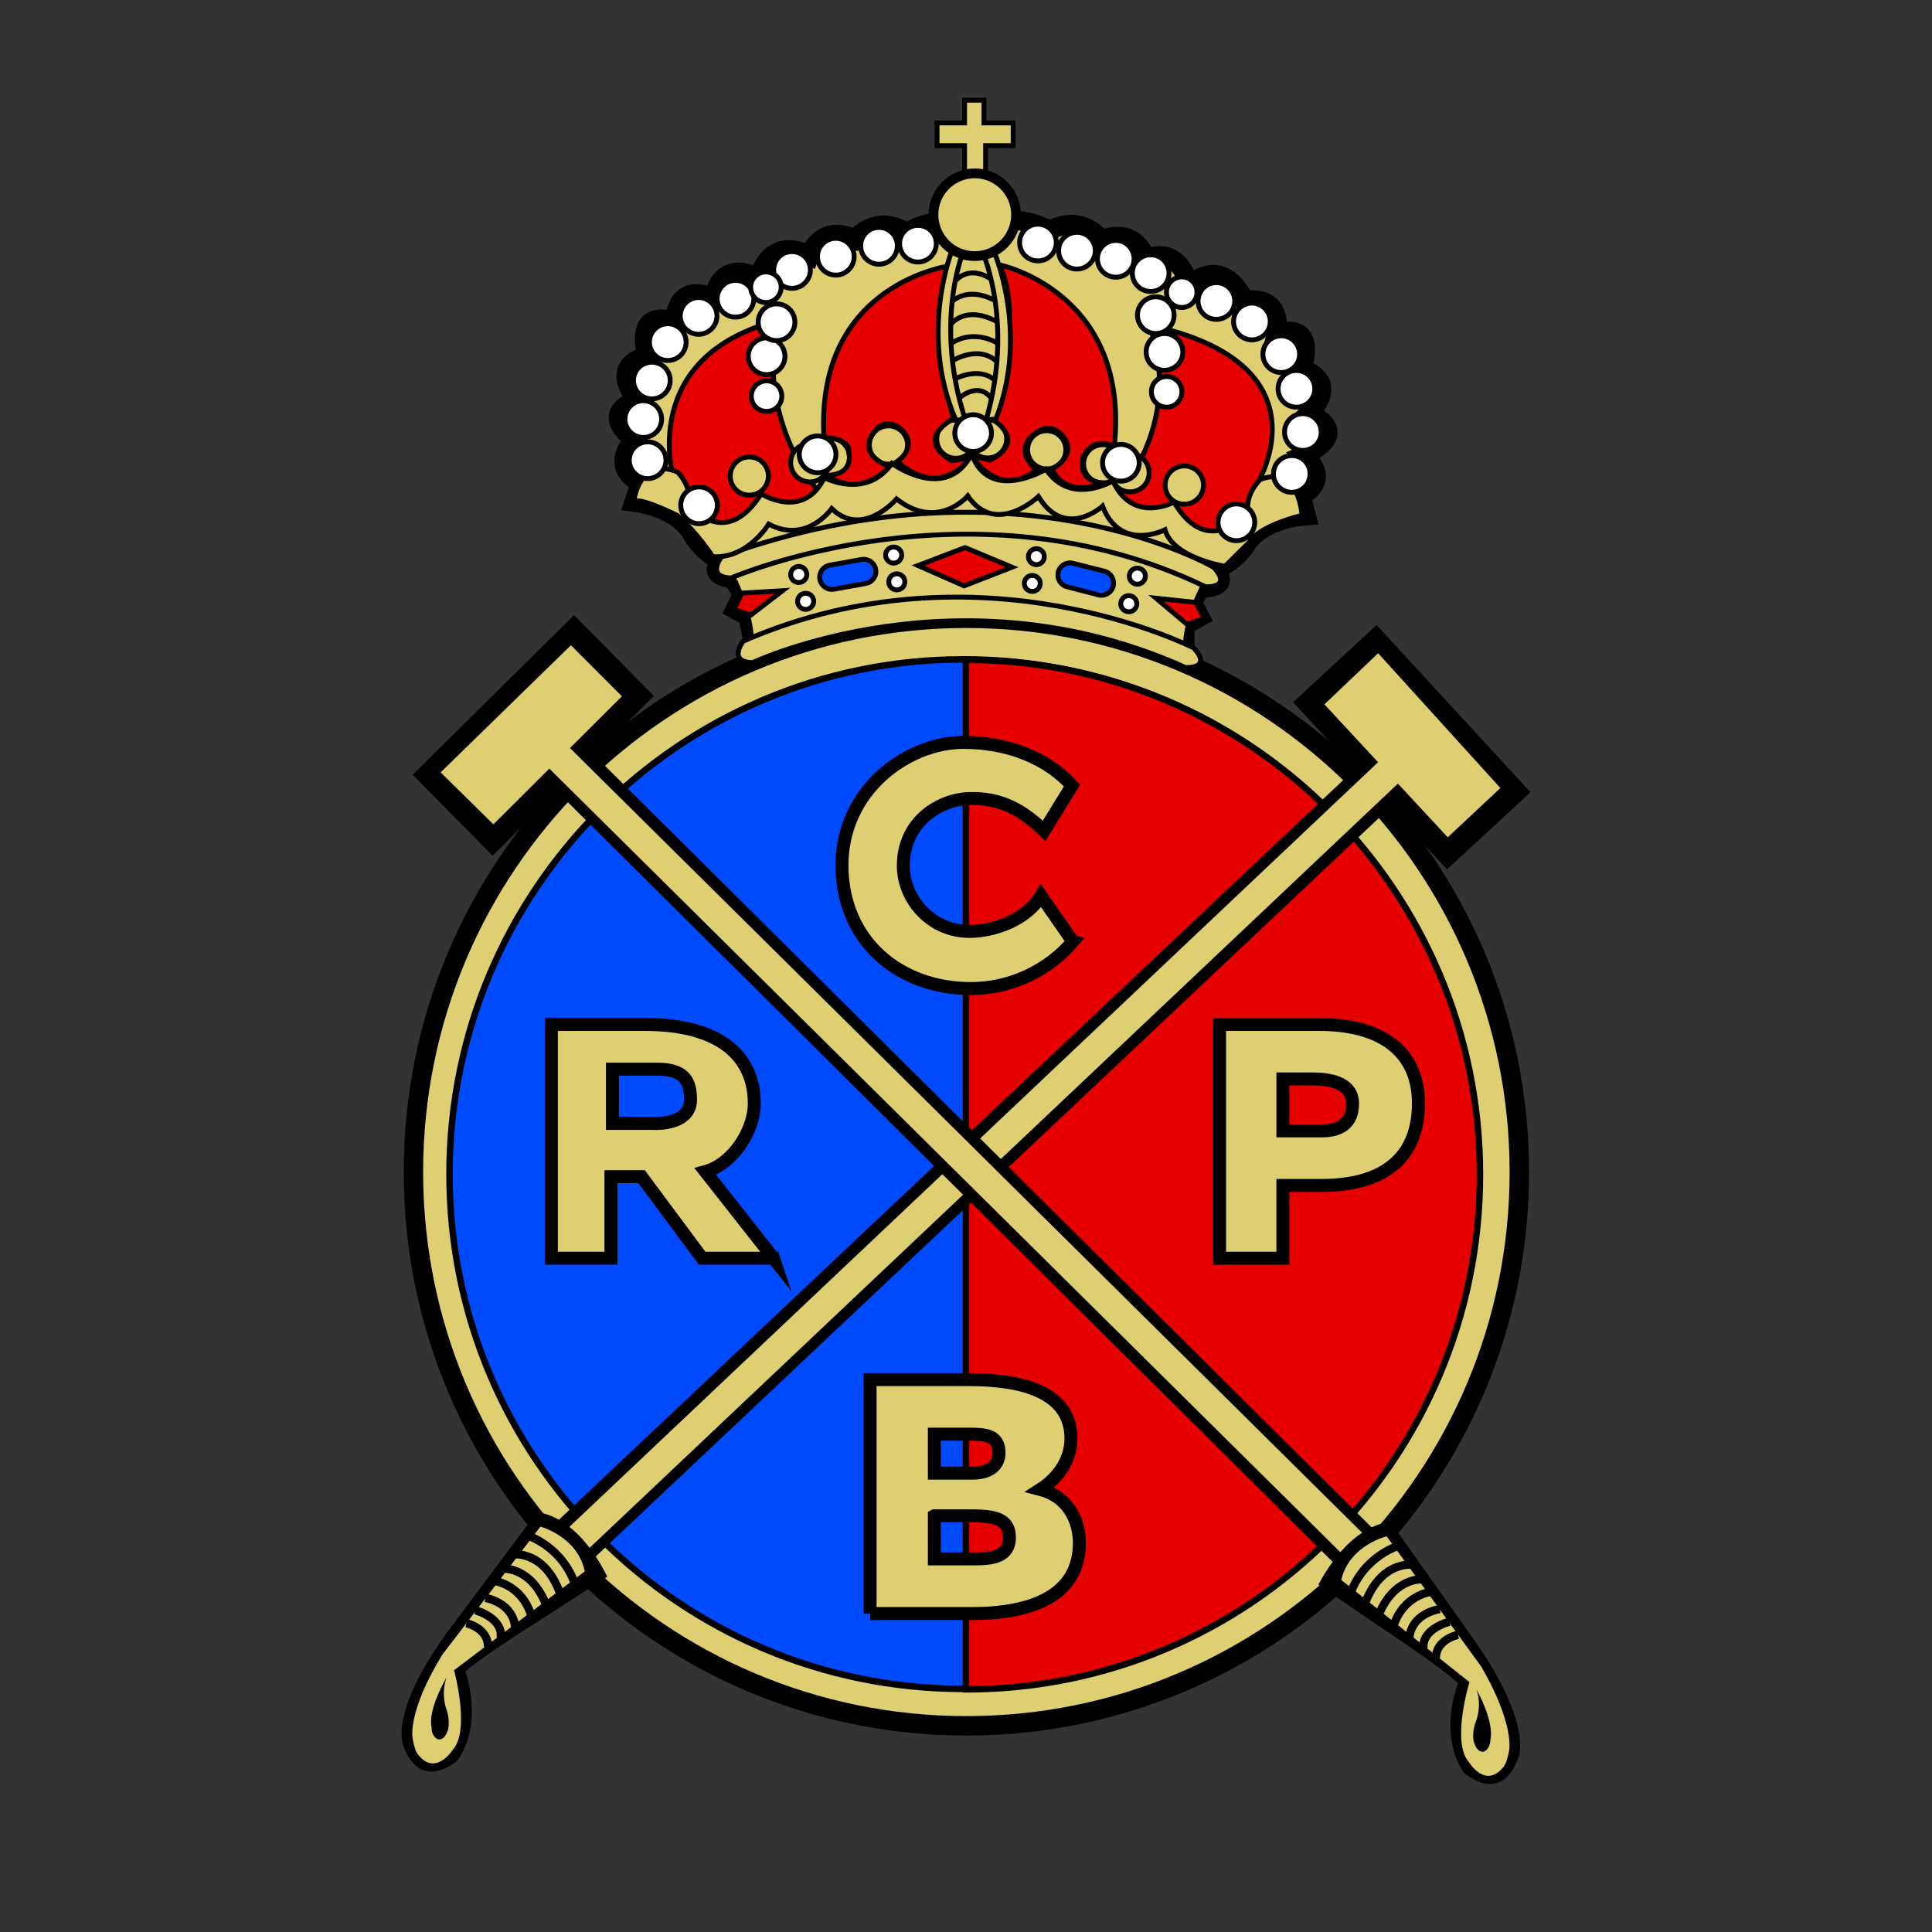 <?xml version="1.0" encoding="UTF-8" standalone="no"?>
<!-- Created with Inkscape (http://www.inkscape.org/) -->

<svg
   xmlns:dc="http://purl.org/dc/elements/1.1/"
   xmlns:cc="http://creativecommons.org/ns#"
   xmlns:rdf="http://www.w3.org/1999/02/22-rdf-syntax-ns#"
   xmlns:svg="http://www.w3.org/2000/svg"
   xmlns="http://www.w3.org/2000/svg"
   version="1.1"
   width="305"
   height="305"
   viewBox="0 0 244 244"
   id="svg2">
  <rect x="0" y="0" width="244" height="244" fill="#333333" stroke="none"/>
  <defs
     id="defs271" />
  <path
     d="m 90.434,70.871 c 0,0 -1.648,2.055 1.898,2.609 l 0.992,1.594 -1.008,2.055 1.805,0.988 0.684,3.426"
     id="path7"
     style="fill:none;stroke:#000000;stroke-width:1.638;stroke-linecap:butt;stroke-linejoin:miter;stroke-miterlimit:10;stroke-opacity:1" />
  <path
     d="m 154.023,71.934 c 0,0 2.051,2.59 -2.184,2.742 l -0.82,1.41 1.062,1.996 -2.008,1.105 c 0,0 -0.141,2.738 0.129,3.402"
     id="path9"
     style="fill:none;stroke:#000000;stroke-width:1.638;stroke-linecap:butt;stroke-linejoin:miter;stroke-miterlimit:10;stroke-opacity:1" />
  <path
     d="m 121.82,21.672 0,-3.277 -3.477,0 0,-2.871 3.477,0 0,-2.871 2.449,0 0,2.871 3.688,0 0,2.871 -3.477,0 0,3.277 -2.66,0 z m 0,0"
     id="path11"
     style="fill:#decf73;fill-opacity:1;fill-rule:evenodd;stroke:#000000;stroke-width:0.616;stroke-linecap:butt;stroke-linejoin:miter;stroke-miterlimit:10;stroke-opacity:1" />
  <path
     d="m 122.484,66.137 c -10.844,-1.637 -29.293,5.496 -29.293,5.496 0,0 -3.688,-0.629 -5.742,-4.113 0,0 -1.422,-3.289 -7.367,-4.105 l 0.816,-2.457 c 0,0 -4.082,-1.594 -0.816,-5.477 0,0 -4.711,-3.086 0.414,-4.984 0,0 -3.891,-4.113 1.219,-5.539 0,0 -1.844,-6.148 3.492,-4.301 0,0 0,-5.23 4.922,-2.984 0,0 0.613,-5.121 5.719,-2.566 0,0 1.145,-5.426 6.367,-2.859 0,0 1.422,-4.109 5.738,-2.055 0,0 2.656,-3.289 6.551,-0.812 0,0 4.504,-2.879 7.566,-0.211 l 2.262,-0.211 c 3.285,-2.664 8.281,0.152 8.281,0.152 4.027,-2.227 6.496,1.199 6.496,1.199 4.426,-1.789 5.605,2.398 5.605,2.398 4.406,-1.812 5.43,3.324 5.43,3.324 4.711,-3.895 6.992,1.926 6.992,1.926 5.168,-0.723 4.07,4.145 4.07,4.145 5.414,-1.539 3.207,4.492 3.207,4.492 5.035,1.754 0.91,5.613 0.91,5.613 5.699,2.645 -0.641,5.309 -0.641,5.309 3.684,3.293 -0.383,5.098 -0.383,5.098 l 0.664,2.512 c -5.969,0.477 -7.598,3.672 -7.598,3.672 -2.242,3.348 -5.965,3.75 -5.965,3.75 0,0 -16.418,-6.812 -26.047,-6.41 l -2.871,0 z m 0,0"
     id="path13"
     style="fill:#decf73;fill-opacity:1;fill-rule:evenodd;stroke:#000000;stroke-width:2.457;stroke-linecap:butt;stroke-linejoin:miter;stroke-miterlimit:10;stroke-opacity:1" />
  <path
     d="m 91.766,71.309 c 0,0 3.688,6.375 3.059,10.676 0,0 26.844,-11.684 54.906,0.605 0,0 -0.609,-3.691 2.867,-9.836 0,0 -23.977,-13.547 -60.832,-1.445 z m 0,0"
     id="path15"
     style="fill:#decf73;fill-opacity:1;fill-rule:evenodd;stroke:#000000;stroke-width:0.616;stroke-linecap:butt;stroke-linejoin:miter;stroke-miterlimit:10;stroke-opacity:1" />
  <path
     d="m 52.211,148.02 c 0,-38.625 31.25,-69.937 69.84,-69.937 38.562,0 69.832,31.313 69.832,69.938 0,38.625 -31.27,69.941 -69.832,69.941 -38.59,0 -69.84,-31.316 -69.84,-69.941 z m 0,0"
     id="path17"
     style="fill:#decf73;fill-opacity:1;fill-rule:evenodd;stroke:#000000;stroke-width:2.457;stroke-linecap:butt;stroke-linejoin:miter;stroke-miterlimit:10;stroke-opacity:1" />
  <path
     d="m 56.77,148.289 c 0,-35.902 29.07,-65.016 64.918,-65.016 35.871,0 64.938,29.113 64.938,65.016 0,35.898 -29.066,65.008 -64.938,65.008 -35.848,0 -64.918,-29.109 -64.918,-65.008 z m 0,0"
     id="path19"
     style="fill:#004aff;fill-opacity:1;fill-rule:evenodd;stroke:#000000;stroke-width:0.818;stroke-linecap:butt;stroke-linejoin:miter;stroke-miterlimit:10;stroke-opacity:1" />
  <path
     d="m 121.992,213.355 c 35.848,0 64.918,-29.109 64.918,-65.016 0,-35.898 -29.07,-65.008 -64.918,-65.008 l 0,130.023 z m 0,0"
     id="path21"
     style="fill:#e60000;fill-opacity:1;fill-rule:evenodd;stroke:#000000;stroke-width:0.818;stroke-linecap:butt;stroke-linejoin:miter;stroke-miterlimit:10;stroke-opacity:1" />
  <path
     d="m 95.035,83.691 c 0,0 26.023,-12.309 54.695,0.613 0,0 3.496,0.207 1.023,-2.477 0,0 -27.109,-13.848 -56.879,-0.855 0,0 -2.055,2.609 1.16,2.719 z m 0,0"
     id="path23"
     style="fill:#decf73;fill-opacity:1;fill-rule:evenodd;stroke:#000000;stroke-width:0.616;stroke-linecap:butt;stroke-linejoin:miter;stroke-miterlimit:10;stroke-opacity:1" />
  <path
     d="m 92.316,73 c 0,0 30.379,-13.164 59.938,1.105 0,0 3.477,0.207 1.027,-2.453 0,0 -25.059,-14.707 -62.145,-1.352 0,0 -2.031,2.586 1.18,2.699 z m 0,0"
     id="path25"
     style="fill:#decf73;fill-opacity:1;fill-rule:evenodd;stroke:#000000;stroke-width:0.616;stroke-linecap:butt;stroke-linejoin:miter;stroke-miterlimit:10;stroke-opacity:1" />
  <path
     d="m 92.68,76.961 1.02,-2.059 5.133,-0.301 -4.008,3.082 -2.145,-0.723 z m 0,0"
     id="path27"
     style="fill:#e60000;fill-opacity:1;fill-rule:evenodd;stroke:#000000;stroke-width:0.616;stroke-linecap:butt;stroke-linejoin:miter;stroke-miterlimit:10;stroke-opacity:1" />
  <path
     d="m 152.082,78.082 -2.148,0.781 -3.93,-3.309 5.016,0.531 1.062,1.996 z m 0,0"
     id="path29"
     style="fill:#e60000;fill-opacity:1;fill-rule:evenodd;stroke:#000000;stroke-width:0.616;stroke-linecap:butt;stroke-linejoin:miter;stroke-miterlimit:10;stroke-opacity:1" />
  <path
     d="m 121.879,69.156 -5.945,2.266 5.828,2.57 6.047,-2.359 -5.93,-2.477 z m 0,0"
     id="path31"
     style="fill:#e60000;fill-opacity:1;fill-rule:evenodd;stroke:#000000;stroke-width:0.616;stroke-linecap:butt;stroke-linejoin:miter;stroke-miterlimit:10;stroke-opacity:1" />
  <path
     d="m 109.359,73.688 c 0.836,-0.156 1.387,-0.949 1.23,-1.793 l 0,0 C 110.438,71.062 109.645,70.512 108.809,70.66 l -4.031,0.723 c -0.832,0.152 -1.383,0.953 -1.234,1.773 l 0,0 c 0.152,0.836 0.953,1.406 1.789,1.254 l 4.027,-0.723 z m 0,0"
     id="path33"
     style="fill:#004aff;fill-opacity:1;fill-rule:evenodd;stroke:#000000;stroke-width:0.616;stroke-linecap:butt;stroke-linejoin:miter;stroke-miterlimit:10;stroke-opacity:1" />
  <path
     d="m 138.73,75.133 c 0.812,0.211 1.648,-0.285 1.859,-1.102 l 0,0 c 0.211,-0.82 -0.281,-1.676 -1.102,-1.887 l -3.973,-1.004 c -0.816,-0.211 -1.648,0.281 -1.859,1.102 l 0,0 c -0.211,0.816 0.285,1.652 1.105,1.863 l 3.969,1.027 z m 0,0"
     id="path35"
     style="fill:#004aff;fill-opacity:1;fill-rule:evenodd;stroke:#000000;stroke-width:0.616;stroke-linecap:butt;stroke-linejoin:miter;stroke-miterlimit:10;stroke-opacity:1" />
  <path
     d="m 99.855,72.566 c 0,-0.57 0.461,-1.031 1.027,-1.031 0.551,0 1.012,0.461 1.012,1.031 0,0.551 -0.461,1.004 -1.012,1.004 -0.566,0 -1.027,-0.453 -1.027,-1.004 z m 0,0"
     id="path37"
     style="fill:#ffffff;fill-opacity:1;fill-rule:evenodd;stroke:#000000;stroke-width:0.616;stroke-linecap:butt;stroke-linejoin:miter;stroke-miterlimit:10;stroke-opacity:1" />
  <path
     d="m 111.844,70.09 c 0,-0.551 0.461,-1.008 1.012,-1.008 0.566,0 1.023,0.457 1.023,1.008 0,0.57 -0.457,1.031 -1.023,1.031 -0.551,0 -1.012,-0.461 -1.012,-1.031 z m 0,0"
     id="path39"
     style="fill:#ffffff;fill-opacity:1;fill-rule:evenodd;stroke:#000000;stroke-width:0.616;stroke-linecap:butt;stroke-linejoin:miter;stroke-miterlimit:10;stroke-opacity:1" />
  <path
     d="m 112.246,73.48 c 0,-0.555 0.453,-1.012 1.023,-1.012 0.555,0 1.008,0.457 1.008,1.012 0,0.57 -0.453,1.023 -1.008,1.023 -0.57,0 -1.023,-0.453 -1.023,-1.023 z m 0,0"
     id="path41"
     style="fill:#ffffff;fill-opacity:1;fill-rule:evenodd;stroke:#000000;stroke-width:0.616;stroke-linecap:butt;stroke-linejoin:miter;stroke-miterlimit:10;stroke-opacity:1" />
  <path
     d="m 142.625,72.754 c 0,-0.551 0.457,-1.008 1.008,-1.008 0.566,0 1.023,0.457 1.023,1.008 0,0.574 -0.457,1.027 -1.023,1.027 -0.551,0 -1.008,-0.453 -1.008,-1.027 z m 0,0"
     id="path43"
     style="fill:#ffffff;fill-opacity:1;fill-rule:evenodd;stroke:#000000;stroke-width:0.616;stroke-linecap:butt;stroke-linejoin:miter;stroke-miterlimit:10;stroke-opacity:1" />
  <path
     d="m 129.363,73.688 c 0,-0.551 0.453,-1.012 1.008,-1.012 0.57,0 1.004,0.461 1.004,1.012 0,0.551 -0.434,1.008 -1.004,1.008 -0.555,0 -1.008,-0.457 -1.008,-1.008 z m 0,0"
     id="path45"
     style="fill:#ffffff;fill-opacity:1;fill-rule:evenodd;stroke:#000000;stroke-width:0.616;stroke-linecap:butt;stroke-linejoin:miter;stroke-miterlimit:10;stroke-opacity:1" />
  <path
     d="m 141.543,76.258 c 0,-0.574 0.453,-1.031 1.023,-1.031 0.555,0 1.008,0.457 1.008,1.031 0,0.551 -0.453,1.004 -1.008,1.004 -0.57,0 -1.023,-0.453 -1.023,-1.004 z m 0,0"
     id="path47"
     style="fill:#ffffff;fill-opacity:1;fill-rule:evenodd;stroke:#000000;stroke-width:0.616;stroke-linecap:butt;stroke-linejoin:miter;stroke-miterlimit:10;stroke-opacity:1" />
  <path
     d="m 129.879,70.301 c 0,-0.555 0.453,-1.008 1.004,-1.008 0.57,0 1.004,0.453 1.004,1.008 0,0.57 -0.434,1.008 -1.004,1.008 -0.551,0 -1.004,-0.438 -1.004,-1.008 z m 0,0"
     id="path49"
     style="fill:#ffffff;fill-opacity:1;fill-rule:evenodd;stroke:#000000;stroke-width:0.616;stroke-linecap:butt;stroke-linejoin:miter;stroke-miterlimit:10;stroke-opacity:1" />
  <path
     d="m 100.73,75.949 c 0,-0.57 0.461,-1.023 1.008,-1.023 0.57,0 1.031,0.453 1.031,1.023 0,0.551 -0.461,1.012 -1.031,1.012 -0.547,0 -1.008,-0.461 -1.008,-1.012 z m 0,0"
     id="path51"
     style="fill:#ffffff;fill-opacity:1;fill-rule:evenodd;stroke:#000000;stroke-width:0.616;stroke-linecap:butt;stroke-linejoin:miter;stroke-miterlimit:10;stroke-opacity:1" />
  <path
     d="m 92.941,60.027 c 0,-1.336 1.086,-2.418 2.414,-2.418 1.348,0 2.414,1.082 2.414,2.418 0,1.352 -1.066,2.438 -2.414,2.438 -1.328,0 -2.414,-1.086 -2.414,-2.438 z m 0,0"
     id="path53"
     style="fill:#decf73;fill-opacity:1;fill-rule:evenodd;stroke:#000000;stroke-width:0.616;stroke-linecap:butt;stroke-linejoin:miter;stroke-miterlimit:10;stroke-opacity:1" />
  <path
     d="m 109.793,56.203 c 0,-1.332 1.086,-2.418 2.414,-2.418 1.332,0 2.41,1.086 2.41,2.418 0,1.332 -1.078,2.418 -2.41,2.418 -1.328,0 -2.414,-1.086 -2.414,-2.418 z m 0,0"
     id="path55"
     style="fill:#decf73;fill-opacity:1;fill-rule:evenodd;stroke:#000000;stroke-width:0.616;stroke-linecap:butt;stroke-linejoin:miter;stroke-miterlimit:10;stroke-opacity:1" />
  <path
     d="m 129.777,56.809 c 0,-1.348 1.086,-2.414 2.414,-2.414 1.332,0 2.418,1.066 2.418,2.414 0,1.332 -1.086,2.418 -2.418,2.418 -1.328,0 -2.414,-1.086 -2.414,-2.418 z m 0,0"
     id="path57"
     style="fill:#decf73;fill-opacity:1;fill-rule:evenodd;stroke:#000000;stroke-width:0.616;stroke-linecap:butt;stroke-linejoin:miter;stroke-miterlimit:10;stroke-opacity:1" />
  <path
     d="m 122.312,55.422 c 0,-1.332 1.086,-2.418 2.414,-2.418 1.332,0 2.41,1.086 2.41,2.418 0,1.332 -1.078,2.418 -2.41,2.418 -1.328,0 -2.414,-1.086 -2.414,-2.418 z m 0,0"
     id="path59"
     style="fill:#decf73;fill-opacity:1;fill-rule:evenodd;stroke:#000000;stroke-width:0.616;stroke-linecap:butt;stroke-linejoin:miter;stroke-miterlimit:10;stroke-opacity:1" />
  <path
     d="m 136.848,58.582 c 0,-1.336 1.086,-2.418 2.414,-2.418 1.328,0 2.414,1.082 2.414,2.418 0,1.332 -1.086,2.414 -2.414,2.414 -1.328,0 -2.414,-1.082 -2.414,-2.414 z m 0,0"
     id="path61"
     style="fill:#decf73;fill-opacity:1;fill-rule:evenodd;stroke:#000000;stroke-width:0.616;stroke-linecap:butt;stroke-linejoin:miter;stroke-miterlimit:10;stroke-opacity:1" />
  <path
     d="m 118.305,55.461 c 0,-1.352 1.066,-2.418 2.41,-2.418 1.336,0 2.414,1.066 2.414,2.418 0,1.332 -1.078,2.418 -2.414,2.418 -1.344,0 -2.41,-1.086 -2.41,-2.418 z m 0,0"
     id="path63"
     style="fill:#decf73;fill-opacity:1;fill-rule:evenodd;stroke:#000000;stroke-width:0.616;stroke-linecap:butt;stroke-linejoin:miter;stroke-miterlimit:10;stroke-opacity:1" />
  <path
     d="m 102.461,57.762 c 0,-1.348 1.082,-2.418 2.41,-2.418 1.336,0 2.418,1.07 2.418,2.418 0,1.332 -1.082,2.414 -2.418,2.414 -1.328,0 -2.41,-1.082 -2.41,-2.414 z m 0,0"
     id="path65"
     style="fill:#decf73;fill-opacity:1;fill-rule:evenodd;stroke:#000000;stroke-width:0.616;stroke-linecap:butt;stroke-linejoin:miter;stroke-miterlimit:10;stroke-opacity:1" />
  <path
     d="m 146.387,60.996 c 0,-1.332 1.082,-2.414 2.41,-2.414 1.348,0 2.434,1.082 2.434,2.414 0,1.328 -1.086,2.418 -2.434,2.418 -1.328,0 -2.41,-1.09 -2.41,-2.418 z m 0,0"
     id="path67"
     style="fill:#decf73;fill-opacity:1;fill-rule:evenodd;stroke:#000000;stroke-width:0.616;stroke-linecap:butt;stroke-linejoin:miter;stroke-miterlimit:10;stroke-opacity:1" />
  <path
     d="m 120.301,33.504 c 0,0 -17.348,2.055 -16.242,21.746 0,0 3.402,0 3.133,1.918 0,0 0.816,2.727 -2.734,2.859 0,0 3.797,3.195 7.887,-1.125 0,0 -4.508,-1.426 -1.734,-4.602 1.656,-1.922 3.477,0.188 3.477,0.188 0,0 1.848,1.848 -0.758,3.77 0,0 4.863,5.059 9.254,-0.477 l -2.359,0.398 c 0,0 -4.902,-2.355 0.211,-5.324 0,0 -3.949,-12.234 -0.133,-19.352 z m 0,0"
     id="path69"
     style="fill:#e60000;fill-opacity:1;fill-rule:evenodd;stroke:#000000;stroke-width:0.616;stroke-linecap:butt;stroke-linejoin:miter;stroke-miterlimit:10;stroke-opacity:1" />
  <path
     d="m 126.23,33.449 c 0,0 16.582,3.383 14.492,23 0,0 -2.355,-1.539 -3.891,1.121 0,0 -1.105,3.102 2.43,3.426 0,0 -4.578,2.109 -6.402,-1.77 0,0 3.34,-1.656 1.406,-4.105 -1.977,-2.516 -4.297,0.301 -4.297,0.301 0,0 -1.574,1.848 0.914,3.902 0,0 -4.086,4.012 -8.188,-1.754 l 2.316,0.531 c 0,0 5.035,-2.109 0.074,-5.34 0,0 4.582,-12.008 1.145,-19.312 z m 0,0"
     id="path71"
     style="fill:#e60000;fill-opacity:1;fill-rule:evenodd;stroke:#000000;stroke-width:0.616;stroke-linecap:butt;stroke-linejoin:miter;stroke-miterlimit:10;stroke-opacity:1" />
  <path
     d="m 121.535,32.137 c 0,0 -3.555,8.883 0.398,20.926 l -1.219,-0.019 c -4.781,-10.977 -0.414,-21.594 -0.414,-21.594 l 1.234,0.688 z m 0,0"
     id="path73"
     style="fill:#decf73;fill-opacity:1;fill-rule:evenodd;stroke:none" />
  <path
     d="m 121.535,32.137 c 0,0 -3.555,8.883 0.398,20.926 l -1.219,-0.019 c -4.781,-10.977 -0.414,-21.594 -0.414,-21.594"
     id="path75"
     style="fill:none;stroke:#000000;stroke-width:0.616;stroke-linecap:butt;stroke-linejoin:miter;stroke-miterlimit:10;stroke-opacity:1" />
  <path
     d="m 124.176,32.078 c 0,0 3.875,8.75 0.379,20.926 l 1.215,-0.07 C 130.141,41.801 125.375,31.355 125.375,31.355 l -1.199,0.723 z m 0,0"
     id="path77"
     style="fill:#decf73;fill-opacity:1;fill-rule:evenodd;stroke:none" />
  <path
     d="m 124.176,32.078 c 0,0 3.875,8.75 0.379,20.926 l 1.215,-0.07 C 130.141,41.801 125.375,31.355 125.375,31.355"
     id="path79"
     style="fill:none;stroke:#000000;stroke-width:0.616;stroke-linecap:butt;stroke-linejoin:miter;stroke-miterlimit:10;stroke-opacity:1" />
  <path
     d="m 120.715,35.426 c 0,0 1.637,-2.055 4.504,-0.148 l -4.504,0.148 z m 0,0"
     id="path81"
     style="fill:#decf73;fill-opacity:1;fill-rule:evenodd;stroke:none" />
  <path
     d="m 120.715,35.426 c 0,0 1.637,-2.055 4.504,-0.148"
     id="path83"
     style="fill:none;stroke:#000000;stroke-width:0.616;stroke-linecap:butt;stroke-linejoin:miter;stroke-miterlimit:10;stroke-opacity:1" />
  <path
     d="m 120.168,38.145 c 0,0 1.902,-2.035 5.32,-0.266 l -5.32,0.266 z m 0,0"
     id="path85"
     style="fill:#decf73;fill-opacity:1;fill-rule:evenodd;stroke:none" />
  <path
     d="m 120.168,38.145 c 0,0 1.902,-2.035 5.32,-0.266"
     id="path87"
     style="fill:none;stroke:#000000;stroke-width:0.616;stroke-linecap:butt;stroke-linejoin:miter;stroke-miterlimit:10;stroke-opacity:1" />
  <path
     d="m 120.035,41.02 c 0,0 1.766,-2.59 5.871,-0.398 l -5.871,0.398 z m 0,0"
     id="path89"
     style="fill:#decf73;fill-opacity:1;fill-rule:evenodd;stroke:none" />
  <path
     d="m 120.035,41.02 c 0,0 1.766,-2.59 5.871,-0.398"
     id="path91"
     style="fill:none;stroke:#000000;stroke-width:0.616;stroke-linecap:butt;stroke-linejoin:miter;stroke-miterlimit:10;stroke-opacity:1" />
  <path
     d="m 120.168,43.363 c 0,0 2.449,-1.926 5.871,0 l -5.871,0 z m 0,0"
     id="path93"
     style="fill:#decf73;fill-opacity:1;fill-rule:evenodd;stroke:none" />
  <path
     d="m 120.168,43.363 c 0,0 2.449,-1.926 5.871,0"
     id="path95"
     style="fill:none;stroke:#000000;stroke-width:0.616;stroke-linecap:butt;stroke-linejoin:miter;stroke-miterlimit:10;stroke-opacity:1" />
  <path
     d="m 120.301,45.551 c 0,0 3.289,-2.059 5.605,0.129 l -5.605,-0.129 z m 0,0"
     id="path97"
     style="fill:#decf73;fill-opacity:1;fill-rule:evenodd;stroke:none" />
  <path
     d="m 120.301,45.551 c 0,0 3.289,-2.059 5.605,0.129"
     id="path99"
     style="fill:none;stroke:#000000;stroke-width:0.616;stroke-linecap:butt;stroke-linejoin:miter;stroke-miterlimit:10;stroke-opacity:1" />
  <path
     d="m 120.566,47.867 c 0,0 3.023,-1.637 5.055,0.133 l -5.055,-0.133 z m 0,0"
     id="path101"
     style="fill:#decf73;fill-opacity:1;fill-rule:evenodd;stroke:none" />
  <path
     d="m 120.566,47.867 c 0,0 3.023,-1.637 5.055,0.133"
     id="path103"
     style="fill:none;stroke:#000000;stroke-width:0.616;stroke-linecap:butt;stroke-linejoin:miter;stroke-miterlimit:10;stroke-opacity:1" />
  <path
     d="m 121.25,50.187 c 0,0 2.34,-2.051 3.969,0.137 l -3.969,-0.137 z m 0,0"
     id="path105"
     style="fill:#decf73;fill-opacity:1;fill-rule:evenodd;stroke:none" />
  <path
     d="m 121.25,50.188 c 0,0 2.34,-2.051 3.969,0.137"
     id="path107"
     style="fill:none;stroke:#000000;stroke-width:0.616;stroke-linecap:butt;stroke-linejoin:miter;stroke-miterlimit:10;stroke-opacity:1" />
  <path
     d="m 117.891,27.113 c 0,-2.875 2.332,-5.219 5.203,-5.219 2.887,0 5.227,2.344 5.227,5.219 0,2.891 -2.34,5.234 -5.227,5.234 -2.871,0 -5.203,-2.344 -5.203,-5.234 z m 0,0"
     id="path109"
     style="fill:#decf73;fill-opacity:1;fill-rule:evenodd;stroke:#000000;stroke-width:1.228;stroke-linecap:butt;stroke-linejoin:miter;stroke-miterlimit:10;stroke-opacity:1" />
  <path
     d="m 145.113,41.059 c 0,0 4.922,10.883 -4.293,21.84 l 7.066,2.473 7.582,3.18 3.438,-7.711 c 0,0 9.062,-14.949 -13.793,-19.781 z m 0,0"
     id="path111"
     style="fill:#e60000;fill-opacity:1;fill-rule:evenodd;stroke:#000000;stroke-width:0.616;stroke-linecap:butt;stroke-linejoin:miter;stroke-miterlimit:10;stroke-opacity:1" />
  <path
     d="m 98.188,40.484 c 0,0 -3.305,11.566 5.91,22.551 l -7.07,2.469 -7.578,3.18 -4.371,-8.238 c 0,0 -4.652,-15.316 13.109,-19.961 z m 0,0"
     id="path113"
     style="fill:#e60000;fill-opacity:1;fill-rule:evenodd;stroke:#000000;stroke-width:0.616;stroke-linecap:butt;stroke-linejoin:miter;stroke-miterlimit:10;stroke-opacity:1" />
  <path
     d="m 80.043,63.316 c 0,0 0.625,-5.746 5.547,-3.691 0,0 1.844,1.848 1.426,4.113 0,0 4.504,5.898 9.121,-1.375 0,0 5.316,3.41 7.977,-2.035 0,0 5.266,2.816 8.531,-1.805 0,0 6.836,5.063 10.07,-1.176 l 0,0 c 2.219,6.238 9.383,1.918 9.383,1.918 3.137,4.699 8.453,1.465 8.453,1.465 2.508,5.516 7.715,2.684 7.715,2.684 4.41,7.418 9.348,1.215 9.348,1.215 -0.363,-2.281 1.539,-4.07 1.539,-4.07 4.977,-1.906 5.281,4.527 5.281,4.527 0,0 -5.359,1.238 -6.688,3.426 l -3.039,3.004 c 0,0 -6.555,-1.027 -7.578,-4.605 0,0 -5.625,2.875 -7.887,-2.984 0,0 -4.73,4.32 -8.098,-1.219 0,0 -5.355,5.156 -8.922,-0.074 0,0 -3.766,4.469 -8.992,0.383 0,0 -4.289,5.02 -8.188,1.215 0,0 -3.148,4.527 -7.961,1.957 0,0 -2.66,4.414 -7.062,4.113 0,0 -2.051,-3.16 -4.504,-5.215 0,0 -4.539,-2.281 -5.473,-1.77 z m 0,0"
     id="path115"
     style="fill:#decf73;fill-opacity:1;fill-rule:evenodd;stroke:#000000;stroke-width:0.616;stroke-linecap:butt;stroke-linejoin:miter;stroke-miterlimit:10;stroke-opacity:1" />
  <path
     d="m 140.309,59.703 c 0,-1.332 1.082,-2.418 2.41,-2.418 1.328,0 2.41,1.086 2.41,2.418 0,1.348 -1.082,2.418 -2.41,2.418 -1.328,0 -2.41,-1.07 -2.41,-2.418 z m 0,0"
     id="path117"
     style="fill:#decf73;fill-opacity:1;fill-rule:evenodd;stroke:#000000;stroke-width:0.616;stroke-linecap:butt;stroke-linejoin:miter;stroke-miterlimit:10;stroke-opacity:1" />
  <path
     d="m 99.855,58.449 c 0,-1.352 1.086,-2.437 2.414,-2.437 1.332,0 2.418,1.086 2.418,2.437 0,1.328 -1.086,2.414 -2.418,2.414 -1.328,0 -2.414,-1.086 -2.414,-2.414 z m 0,0"
     id="path119"
     style="fill:#decf73;fill-opacity:1;fill-rule:evenodd;stroke:#000000;stroke-width:0.616;stroke-linecap:butt;stroke-linejoin:miter;stroke-miterlimit:10;stroke-opacity:1" />
  <path
     d="m 92.223,60.121 c 0,-1.328 1.082,-2.414 2.41,-2.414 1.332,0 2.41,1.086 2.41,2.414 0,1.352 -1.078,2.414 -2.41,2.414 -1.328,0 -2.41,-1.062 -2.41,-2.414 z m 0,0"
     id="path121"
     style="fill:#decf73;fill-opacity:1;fill-rule:evenodd;stroke:#000000;stroke-width:0.616;stroke-linecap:butt;stroke-linejoin:miter;stroke-miterlimit:10;stroke-opacity:1" />
  <path
     d="m 147.145,61.262 c 0,-1.332 1.082,-2.418 2.43,-2.418 1.332,0 2.418,1.086 2.418,2.418 0,1.332 -1.086,2.418 -2.418,2.418 -1.348,0 -2.43,-1.086 -2.43,-2.418 z m 0,0"
     id="path123"
     style="fill:#decf73;fill-opacity:1;fill-rule:evenodd;stroke:#000000;stroke-width:0.616;stroke-linecap:butt;stroke-linejoin:miter;stroke-miterlimit:10;stroke-opacity:1" />
  <path
     d="m 100.941,57.379 c 0,-1.273 1.047,-2.32 2.32,-2.32 1.289,0 2.312,1.047 2.312,2.32 0,1.297 -1.023,2.324 -2.312,2.324 -1.273,0 -2.32,-1.027 -2.32,-2.324 z m 0,0"
     id="path125"
     style="fill:#ffffff;fill-opacity:1;fill-rule:evenodd;stroke:#000000;stroke-width:0.616;stroke-linecap:butt;stroke-linejoin:miter;stroke-miterlimit:10;stroke-opacity:1" />
  <path
     d="m 80.004,48.059 c 0,-1.293 1.047,-2.32 2.32,-2.32 1.273,0 2.32,1.027 2.32,2.32 0,1.273 -1.047,2.32 -2.32,2.32 -1.273,0 -2.32,-1.047 -2.32,-2.32 z m 0,0"
     id="path127"
     style="fill:#ffffff;fill-opacity:1;fill-rule:evenodd;stroke:#000000;stroke-width:0.616;stroke-linecap:butt;stroke-linejoin:miter;stroke-miterlimit:10;stroke-opacity:1" />
  <path
     d="m 82.02,43.207 c 0,-1.277 1.047,-2.32 2.316,-2.32 1.293,0 2.316,1.043 2.316,2.32 0,1.293 -1.023,2.32 -2.316,2.32 -1.27,0 -2.316,-1.027 -2.316,-2.32 z m 0,0"
     id="path129"
     style="fill:#ffffff;fill-opacity:1;fill-rule:evenodd;stroke:#000000;stroke-width:0.616;stroke-linecap:butt;stroke-linejoin:miter;stroke-miterlimit:10;stroke-opacity:1" />
  <path
     d="m 85.91,39.895 c 0,-1.273 1.047,-2.32 2.32,-2.32 1.273,0 2.32,1.047 2.32,2.32 0,1.281 -1.047,2.324 -2.32,2.324 -1.273,0 -2.32,-1.043 -2.32,-2.324 z m 0,0"
     id="path131"
     style="fill:#ffffff;fill-opacity:1;fill-rule:evenodd;stroke:#000000;stroke-width:0.616;stroke-linecap:butt;stroke-linejoin:miter;stroke-miterlimit:10;stroke-opacity:1" />
  <path
     d="m 90.57,37.727 c 0,-1.273 1.043,-2.32 2.316,-2.32 1.293,0 2.316,1.047 2.316,2.32 0,1.273 -1.023,2.324 -2.316,2.324 -1.273,0 -2.316,-1.051 -2.316,-2.324 z m 0,0"
     id="path133"
     style="fill:#ffffff;fill-opacity:1;fill-rule:evenodd;stroke:#000000;stroke-width:0.616;stroke-linecap:butt;stroke-linejoin:miter;stroke-miterlimit:10;stroke-opacity:1" />
  <path
     d="m 97.715,34.094 c 0,-1.293 1.023,-2.32 2.312,-2.32 1.273,0 2.32,1.027 2.32,2.32 0,1.273 -1.047,2.32 -2.32,2.32 -1.289,0 -2.312,-1.047 -2.312,-2.32 z m 0,0"
     id="path135"
     style="fill:#ffffff;fill-opacity:1;fill-rule:evenodd;stroke:#000000;stroke-width:0.616;stroke-linecap:butt;stroke-linejoin:miter;stroke-miterlimit:10;stroke-opacity:1" />
  <path
     d="m 103.242,32.418 c 0,-1.293 1.023,-2.32 2.316,-2.32 1.273,0 2.316,1.027 2.316,2.32 0,1.273 -1.043,2.324 -2.316,2.324 -1.293,0 -2.316,-1.051 -2.316,-2.324 z m 0,0"
     id="path137"
     style="fill:#ffffff;fill-opacity:1;fill-rule:evenodd;stroke:#000000;stroke-width:0.616;stroke-linecap:butt;stroke-linejoin:miter;stroke-miterlimit:10;stroke-opacity:1" />
  <path
     d="m 94.5,44.996 c 0,-1.273 1.027,-2.324 2.32,-2.324 1.27,0 2.316,1.051 2.316,2.324 0,1.273 -1.047,2.32 -2.316,2.32 -1.293,0 -2.32,-1.047 -2.32,-2.32 z m 0,0"
     id="path139"
     style="fill:#ffffff;fill-opacity:1;fill-rule:evenodd;stroke:#000000;stroke-width:0.616;stroke-linecap:butt;stroke-linejoin:miter;stroke-miterlimit:10;stroke-opacity:1" />
  <path
     d="m 95.754,40.695 c 0,-1.293 1.047,-2.32 2.316,-2.32 1.293,0 2.32,1.027 2.32,2.32 0,1.273 -1.027,2.324 -2.32,2.324 -1.27,0 -2.316,-1.051 -2.316,-2.324 z m 0,0"
     id="path141"
     style="fill:#ffffff;fill-opacity:1;fill-rule:evenodd;stroke:#000000;stroke-width:0.616;stroke-linecap:butt;stroke-linejoin:miter;stroke-miterlimit:10;stroke-opacity:1" />
  <path
     d="m 108.695,31.051 c 0,-1.293 1.039,-2.324 2.316,-2.324 1.293,0 2.316,1.031 2.316,2.324 0,1.273 -1.023,2.32 -2.316,2.32 -1.277,0 -2.316,-1.047 -2.316,-2.32 z m 0,0"
     id="path143"
     style="fill:#ffffff;fill-opacity:1;fill-rule:evenodd;stroke:#000000;stroke-width:0.616;stroke-linecap:butt;stroke-linejoin:miter;stroke-miterlimit:10;stroke-opacity:1" />
  <path
     d="m 113.613,30.762 c 0,-1.273 1.043,-2.297 2.32,-2.297 1.266,0 2.316,1.023 2.316,2.297 0,1.297 -1.051,2.328 -2.316,2.328 -1.277,0 -2.32,-1.031 -2.32,-2.328 z m 0,0"
     id="path145"
     style="fill:#ffffff;fill-opacity:1;fill-rule:evenodd;stroke:#000000;stroke-width:0.616;stroke-linecap:butt;stroke-linejoin:miter;stroke-miterlimit:10;stroke-opacity:1" />
  <path
     d="m 160.824,59.855 c 0,-1.293 1.047,-2.32 2.32,-2.32 1.289,0 2.312,1.027 2.312,2.32 0,1.273 -1.023,2.32 -2.312,2.32 -1.273,0 -2.32,-1.047 -2.32,-2.32 z m 0,0"
     id="path147"
     style="fill:#ffffff;fill-opacity:1;fill-rule:evenodd;stroke:#000000;stroke-width:0.616;stroke-linecap:butt;stroke-linejoin:miter;stroke-miterlimit:10;stroke-opacity:1" />
  <path
     d="m 162.23,54.566 c 0,-1.273 1.023,-2.324 2.312,-2.324 1.277,0 2.32,1.051 2.32,2.324 0,1.297 -1.043,2.32 -2.32,2.32 -1.289,0 -2.312,-1.023 -2.312,-2.32 z m 0,0"
     id="path149"
     style="fill:#ffffff;fill-opacity:1;fill-rule:evenodd;stroke:#000000;stroke-width:0.616;stroke-linecap:butt;stroke-linejoin:miter;stroke-miterlimit:10;stroke-opacity:1" />
  <path
     d="m 161.414,49.105 c 0,-1.289 1.027,-2.32 2.316,-2.32 1.273,0 2.32,1.031 2.32,2.32 0,1.273 -1.047,2.32 -2.32,2.32 -1.289,0 -2.316,-1.047 -2.316,-2.32 z m 0,0"
     id="path151"
     style="fill:#ffffff;fill-opacity:1;fill-rule:evenodd;stroke:#000000;stroke-width:0.616;stroke-linecap:butt;stroke-linejoin:miter;stroke-miterlimit:10;stroke-opacity:1" />
  <path
     d="m 159.496,44.73 c 0,-1.297 1.039,-2.32 2.312,-2.32 1.277,0 2.32,1.023 2.32,2.32 0,1.273 -1.043,2.32 -2.32,2.32 -1.273,0 -2.312,-1.047 -2.312,-2.32 z m 0,0"
     id="path153"
     style="fill:#ffffff;fill-opacity:1;fill-rule:evenodd;stroke:#000000;stroke-width:0.616;stroke-linecap:butt;stroke-linejoin:miter;stroke-miterlimit:10;stroke-opacity:1" />
  <path
     d="m 155.789,40.602 c 0,-1.273 1.047,-2.324 2.316,-2.324 1.273,0 2.32,1.051 2.32,2.324 0,1.277 -1.047,2.32 -2.32,2.32 -1.27,0 -2.316,-1.043 -2.316,-2.32 z m 0,0"
     id="path155"
     style="fill:#ffffff;fill-opacity:1;fill-rule:evenodd;stroke:#000000;stroke-width:0.616;stroke-linecap:butt;stroke-linejoin:miter;stroke-miterlimit:10;stroke-opacity:1" />
  <path
     d="m 151.309,38.016 c 0,-1.277 1.023,-2.324 2.312,-2.324 1.273,0 2.32,1.047 2.32,2.324 0,1.293 -1.047,2.316 -2.32,2.316 -1.289,0 -2.312,-1.023 -2.312,-2.316 z m 0,0"
     id="path157"
     style="fill:#ffffff;fill-opacity:1;fill-rule:evenodd;stroke:#000000;stroke-width:0.616;stroke-linecap:butt;stroke-linejoin:miter;stroke-miterlimit:10;stroke-opacity:1" />
  <path
     d="m 143.004,34.496 c 0,-1.277 1.043,-2.32 2.316,-2.32 1.293,0 2.32,1.043 2.32,2.32 0,1.293 -1.027,2.316 -2.32,2.316 -1.273,0 -2.316,-1.023 -2.316,-2.316 z m 0,0"
     id="path159"
     style="fill:#ffffff;fill-opacity:1;fill-rule:evenodd;stroke:#000000;stroke-width:0.616;stroke-linecap:butt;stroke-linejoin:miter;stroke-miterlimit:10;stroke-opacity:1" />
  <path
     d="m 143.652,39.801 c 0,-1.273 1.043,-2.32 2.312,-2.32 1.297,0 2.32,1.047 2.32,2.32 0,1.273 -1.023,2.32 -2.32,2.32 -1.27,0 -2.312,-1.047 -2.312,-2.32 z m 0,0"
     id="path161"
     style="fill:#ffffff;fill-opacity:1;fill-rule:evenodd;stroke:#000000;stroke-width:0.616;stroke-linecap:butt;stroke-linejoin:miter;stroke-miterlimit:10;stroke-opacity:1" />
  <path
     d="m 144.75,44.445 c 0,-1.273 1.027,-2.324 2.32,-2.324 1.273,0 2.316,1.051 2.316,2.324 0,1.293 -1.043,2.32 -2.316,2.32 -1.293,0 -2.32,-1.027 -2.32,-2.32 z m 0,0"
     id="path163"
     style="fill:#ffffff;fill-opacity:1;fill-rule:evenodd;stroke:#000000;stroke-width:0.616;stroke-linecap:butt;stroke-linejoin:miter;stroke-miterlimit:10;stroke-opacity:1" />
  <path
     d="m 138.598,32.688 c 0,-1.273 1.047,-2.324 2.312,-2.324 1.297,0 2.32,1.051 2.32,2.324 0,1.273 -1.023,2.32 -2.32,2.32 -1.266,0 -2.312,-1.047 -2.312,-2.32 z m 0,0"
     id="path165"
     style="fill:#ffffff;fill-opacity:1;fill-rule:evenodd;stroke:#000000;stroke-width:0.616;stroke-linecap:butt;stroke-linejoin:miter;stroke-miterlimit:10;stroke-opacity:1" />
  <path
     d="m 133.695,31.656 c 0,-1.273 1.027,-2.316 2.316,-2.316 1.273,0 2.316,1.043 2.316,2.316 0,1.293 -1.043,2.324 -2.316,2.324 -1.289,0 -2.316,-1.031 -2.316,-2.324 z m 0,0"
     id="path167"
     style="fill:#ffffff;fill-opacity:1;fill-rule:evenodd;stroke:#000000;stroke-width:0.616;stroke-linecap:butt;stroke-linejoin:miter;stroke-miterlimit:10;stroke-opacity:1" />
  <path
     d="m 128.773,30.633 c 0,-1.277 1.027,-2.32 2.32,-2.32 1.27,0 2.312,1.043 2.312,2.32 0,1.293 -1.043,2.316 -2.312,2.316 -1.293,0 -2.32,-1.023 -2.32,-2.316 z m 0,0"
     id="path169"
     style="fill:#ffffff;fill-opacity:1;fill-rule:evenodd;stroke:#000000;stroke-width:0.616;stroke-linecap:butt;stroke-linejoin:miter;stroke-miterlimit:10;stroke-opacity:1" />
  <path
     d="m 78.926,52.934 c 0,-1.281 1.043,-2.328 2.313,-2.328 1.297,0 2.32,1.047 2.32,2.328 0,1.273 -1.023,2.316 -2.32,2.316 -1.27,0 -2.312,-1.043 -2.312,-2.316 z m 0,0"
     id="path171"
     style="fill:#ffffff;fill-opacity:1;fill-rule:evenodd;stroke:#000000;stroke-width:0.616;stroke-linecap:butt;stroke-linejoin:miter;stroke-miterlimit:10;stroke-opacity:1" />
  <path
     d="m 79.473,58.121 c 0,-1.273 1.043,-2.32 2.32,-2.32 1.273,0 2.316,1.047 2.316,2.32 0,1.273 -1.043,2.324 -2.316,2.324 -1.277,0 -2.32,-1.051 -2.32,-2.324 z m 0,0"
     id="path173"
     style="fill:#ffffff;fill-opacity:1;fill-rule:evenodd;stroke:#000000;stroke-width:0.616;stroke-linecap:butt;stroke-linejoin:miter;stroke-miterlimit:10;stroke-opacity:1" />
  <path
     d="m 120.586,54.699 c 0,-1.273 1.023,-2.32 2.316,-2.32 1.273,0 2.316,1.047 2.316,2.32 0,1.273 -1.043,2.32 -2.316,2.32 -1.293,0 -2.316,-1.027 -2.316,-2.32 z m 0,0"
     id="path175"
     style="fill:#ffffff;fill-opacity:1;fill-rule:evenodd;stroke:#000000;stroke-width:0.616;stroke-linecap:butt;stroke-linejoin:miter;stroke-miterlimit:10;stroke-opacity:1" />
  <path
     d="m 139.242,58.449 c 0,-1.281 1.027,-2.324 2.32,-2.324 1.27,0 2.312,1.043 2.312,2.324 0,1.273 -1.043,2.32 -2.312,2.32 -1.293,0 -2.32,-1.047 -2.32,-2.32 z m 0,0"
     id="path177"
     style="fill:#ffffff;fill-opacity:1;fill-rule:evenodd;stroke:#000000;stroke-width:0.616;stroke-linecap:butt;stroke-linejoin:miter;stroke-miterlimit:10;stroke-opacity:1" />
  <path
     d="m 85.973,63.809 c 0,-1.273 1.023,-2.316 2.316,-2.316 1.27,0 2.316,1.043 2.316,2.316 0,1.277 -1.047,2.328 -2.316,2.328 -1.293,0 -2.316,-1.051 -2.316,-2.328 z m 0,0"
     id="path179"
     style="fill:#ffffff;fill-opacity:1;fill-rule:evenodd;stroke:#000000;stroke-width:0.616;stroke-linecap:butt;stroke-linejoin:miter;stroke-miterlimit:10;stroke-opacity:1" />
  <path
     d="m 153.832,65.965 c 0,-1.281 1.047,-2.324 2.32,-2.324 1.27,0 2.312,1.043 2.312,2.324 0,1.293 -1.043,2.32 -2.312,2.32 -1.273,0 -2.32,-1.027 -2.32,-2.32 z m 0,0"
     id="path181"
     style="fill:#ffffff;fill-opacity:1;fill-rule:evenodd;stroke:#000000;stroke-width:0.616;stroke-linecap:butt;stroke-linejoin:miter;stroke-miterlimit:10;stroke-opacity:1" />
  <path
     d="m 94.805,36.262 c 0,-1.062 0.855,-1.918 1.918,-1.918 1.062,0 1.938,0.855 1.938,1.918 0,1.086 -0.875,1.945 -1.938,1.945 -1.062,0 -1.918,-0.859 -1.918,-1.945 z m 0,0"
     id="path183"
     style="fill:#ffffff;fill-opacity:1;fill-rule:evenodd;stroke:#000000;stroke-width:0.616;stroke-linecap:butt;stroke-linejoin:miter;stroke-miterlimit:10;stroke-opacity:1" />
  <path
     d="m 147.316,36.91 c 0,-1.062 0.875,-1.941 1.938,-1.941 1.062,0 1.918,0.879 1.918,1.941 0,1.066 -0.855,1.922 -1.918,1.922 -1.062,0 -1.938,-0.855 -1.938,-1.922 z m 0,0"
     id="path185"
     style="fill:#ffffff;fill-opacity:1;fill-rule:evenodd;stroke:#000000;stroke-width:0.616;stroke-linecap:butt;stroke-linejoin:miter;stroke-miterlimit:10;stroke-opacity:1" />
  <path
     d="m 94.883,50.035 c 0,-1.062 0.871,-1.938 1.938,-1.938 1.066,0 1.918,0.875 1.918,1.938 0,1.07 -0.852,1.926 -1.918,1.926 -1.066,0 -1.938,-0.855 -1.938,-1.926 z m 0,0"
     id="path187"
     style="fill:#ffffff;fill-opacity:1;fill-rule:evenodd;stroke:#000000;stroke-width:0.616;stroke-linecap:butt;stroke-linejoin:miter;stroke-miterlimit:10;stroke-opacity:1" />
  <path
     d="m 145.414,49.484 c 0,-1.066 0.859,-1.938 1.918,-1.938 1.066,0 1.938,0.871 1.938,1.938 0,1.066 -0.871,1.941 -1.938,1.941 -1.059,0 -1.918,-0.875 -1.918,-1.941 z m 0,0"
     id="path189"
     style="fill:#ffffff;fill-opacity:1;fill-rule:evenodd;stroke:#000000;stroke-width:0.616;stroke-linecap:butt;stroke-linejoin:miter;stroke-miterlimit:10;stroke-opacity:1" />
  <path
     d="m 154.023,158.902 0,-29.523 12.539,0 c 8.488,0 12.578,3.875 12.578,9.965 0,6.355 -3.766,10.371 -12.258,10.371 l -4.863,0 0,9.188 -7.996,0 z m 12.918,-16.078 c 2.242,0 3.879,-0.914 3.879,-3.441 0,-2.762 -3.102,-3.121 -5.152,-3.121 l -3.648,0 0,6.562 4.922,0 z m 0,0"
     id="path191"
     style="fill:#decf73;fill-opacity:1;fill-rule:evenodd;stroke:none" />
  <path
     d="m 154.023,158.902 0,-29.523 12.539,0 c 8.488,0 12.578,3.875 12.578,9.965 0,6.355 -3.766,10.371 -12.258,10.371 l -4.863,0 0,9.188 -7.996,0 z m 0,0"
     id="path193"
     style="fill:none;stroke:#000000;stroke-width:1.638;stroke-linecap:butt;stroke-linejoin:miter;stroke-miterlimit:10;stroke-opacity:1" />
  <path
     d="m 166.941,142.824 c 2.242,0 3.879,-0.914 3.879,-3.441 0,-2.762 -3.102,-3.121 -5.152,-3.121 l -3.648,0 0,6.562 4.922,0 z m 0,0"
     id="path195"
     style="fill:none;stroke:#000000;stroke-width:1.638;stroke-linecap:butt;stroke-linejoin:miter;stroke-miterlimit:10;stroke-opacity:1" />
  <path
     d="m 135.496,118.914 c -3.035,3.574 -7.727,5.934 -12.879,5.934 -9.043,0 -16.281,-5.992 -16.281,-15.582 0,-9.57 8.34,-15.508 15.332,-15.508 5.816,0 10.695,2.094 13.719,5.465 l -3.516,5.707 c -3.438,-3.352 -6.383,-4.172 -9.48,-4.074 -3.594,0.094 -8.305,2.812 -8.305,8.5 0,4.152 3.441,8.277 8.359,8.277 3.121,0 7.242,-1.496 9.027,-4.504 l 4.023,5.785 z m 0,0"
     id="path197"
     style="fill:#decf73;fill-opacity:1;fill-rule:evenodd;stroke:#000000;stroke-width:1.638;stroke-linecap:butt;stroke-linejoin:miter;stroke-miterlimit:10;stroke-opacity:1" />
  <path
     d="m 109.891,203.785 0,-29.547 12.539,0 c 6.629,0 12.824,1.559 12.824,7.418 0,3.047 -1.977,5.254 -3.859,6.449 3.195,0.816 4.922,3.582 4.922,6.773 0,6.602 -5.945,8.906 -13.602,8.906 l -12.824,0 z m 8.113,-12.348 0,5.441 5.297,0 c 2.375,0 4.184,-0.477 4.184,-2.703 0,-2.586 -2.266,-2.738 -5.324,-2.738 l -4.156,0 z m 0,-10.312 0,4.926 4.844,0 c 1.938,0 3.324,-0.852 3.324,-2.586 0,-2.301 -1.879,-2.34 -3.934,-2.34 l -4.234,0 z m 0,0"
     id="path199"
     style="fill:#decf73;fill-opacity:1;fill-rule:evenodd;stroke:none" />
  <path
     d="m 109.891,203.785 0,-29.547 12.539,0 c 6.629,0 12.824,1.559 12.824,7.418 0,3.047 -1.977,5.254 -3.859,6.449 3.195,0.816 4.922,3.582 4.922,6.773 0,6.602 -5.945,8.906 -13.602,8.906 l -12.824,0 z m 0,0"
     id="path201"
     style="fill:none;stroke:#000000;stroke-width:1.638;stroke-linecap:butt;stroke-linejoin:miter;stroke-miterlimit:10;stroke-opacity:1" />
  <path
     d="m 118.004,191.437 0,5.441 5.297,0 c 2.375,0 4.184,-0.477 4.184,-2.703 0,-2.586 -2.266,-2.738 -5.324,-2.738 l -4.156,0 z m 0,0"
     id="path203"
     style="fill:none;stroke:#000000;stroke-width:1.638;stroke-linecap:butt;stroke-linejoin:miter;stroke-miterlimit:10;stroke-opacity:1" />
  <path
     d="m 118.004,181.125 0,4.926 4.844,0 c 1.938,0 3.324,-0.852 3.324,-2.586 0,-2.301 -1.879,-2.34 -3.934,-2.34 l -4.234,0 z m 0,0"
     id="path205"
     style="fill:none;stroke:#000000;stroke-width:1.638;stroke-linecap:butt;stroke-linejoin:miter;stroke-miterlimit:10;stroke-opacity:1" />
  <path
     d="m 97.695,158.902 -9.023,0 -7.645,-10.293 -3.871,0 0,10.293 -7.523,0 0,-29.523 11.777,0 c 9.844,0 13.852,4.258 13.852,10.004 0,3.406 -2.738,7.652 -6.176,8.582 l 8.609,10.938 z m -20.348,-17.023 4.957,0 c 1.938,0.109 4.902,-0.402 4.902,-2.969 0,-2.098 -0.516,-3.883 -4.199,-3.883 l -5.66,0 0,6.852 z m 0,0"
     id="path207"
     style="fill:#decf73;fill-opacity:1;fill-rule:evenodd;stroke:none" />
  <path
     d="m 97.695,158.902 -9.023,0 -7.645,-10.293 -3.871,0 0,10.293 -7.523,0 0,-29.523 11.777,0 c 9.844,0 13.852,4.258 13.852,10.004 0,3.406 -2.738,7.652 -6.176,8.582 l 8.609,10.938 z m 0,0"
     id="path209"
     style="fill:none;stroke:#000000;stroke-width:1.638;stroke-linecap:butt;stroke-linejoin:miter;stroke-miterlimit:10;stroke-opacity:1" />
  <path
     d="m 77.348,141.879 4.957,0 c 1.938,0.109 4.902,-0.402 4.902,-2.969 0,-2.098 -0.516,-3.883 -4.199,-3.883 l -5.66,0 0,6.852 z m 0,0"
     id="path211"
     style="fill:none;stroke:#000000;stroke-width:1.638;stroke-linecap:butt;stroke-linejoin:miter;stroke-miterlimit:10;stroke-opacity:1" />
  <path
     d="m 68.797,193.625 4.484,4.793 102.211,-96.383 -4.488,-4.797 -102.207,96.387 z m 0,0"
     id="path213"
     style="fill:#000000;fill-opacity:1;fill-rule:evenodd;stroke:none" />
  <path
     d="m 193.289,100.055 -10.543,9.742 -19.43,-21.117 10.539,-9.742 19.434,21.117 z m 0,0"
     id="path215"
     style="fill:#000000;fill-opacity:1;fill-rule:evenodd;stroke:none" />
  <path
     d="m 182.84,105.746 6.652,-6.223 -15.445,-17.027 -6.781,6.465 15.574,16.785 z m 0,0"
     id="path217"
     style="fill:#decf73;fill-opacity:1;fill-rule:evenodd;stroke:none" />
  <path
     d="M 175.832,97.105 71.914,195.359"
     id="path219"
     style="fill:none;stroke:#decf73;stroke-width:3.685;stroke-linecap:butt;stroke-linejoin:miter;stroke-miterlimit:10;stroke-opacity:1" />
  <path
     d="m 170.152,199.082 4.617,-4.656 -99.684,-99.016 -4.617,4.664 99.684,99.008 z m 0,0"
     id="path221"
     style="fill:#000000;fill-opacity:1;fill-rule:evenodd;stroke:none" />
  <path
     d="M 72.5,77.684 82.586,87.898 62.207,108.066 52.117,97.848 72.5,77.684 z m 0,0"
     id="path223"
     style="fill:#000000;fill-opacity:1;fill-rule:evenodd;stroke:none" />
  <path
     d="m 78.543,87.937 -6.438,-6.449 -16.457,16.059 6.668,6.562 16.227,-16.172 z m 0,0"
     id="path225"
     style="fill:#decf73;fill-opacity:1;fill-rule:evenodd;stroke:none" />
  <path
     d="M 70.164,95.262 171.766,195.91"
     id="path227"
     style="fill:none;stroke:#decf73;stroke-width:3.685;stroke-linecap:butt;stroke-linejoin:miter;stroke-miterlimit:10;stroke-opacity:1" />
  <path
     d="m 175.625,192.234 c 0,0 -4.824,-0.094 -9.121,7.898 l 7.312,5 c 0,0 8,5.254 10.32,7.441 0,0 -2.566,6.262 0.703,11.266 0,0 4.613,4.297 6.914,-1.812 0,0 2.035,-4.316 -5.949,-15.43 L 175.625,192.234 z m 0,0"
     id="path229"
     style="fill:#000000;fill-opacity:1;fill-rule:evenodd;stroke:none" />
  <path
     d="m 175.129,194.027 c 0,0 -4.73,1.121 -5.734,5.516 l 16.188,12.898 c 0,0 -2.32,7.57 -0.078,10.086 0,0 2.125,3.539 4.426,0.551 0.434,-0.57 0.664,-2.016 0.664,-2.016 0,0 0.723,-3.238 -3.496,-10.543 l -11.969,-16.492 z m 0,0"
     id="path231"
     style="fill:#decf73;fill-opacity:1;fill-rule:evenodd;stroke:none" />
  <path
     d="m 186.488,213.395 c 0,0 2.281,4.031 1.734,6.352 0,0 0.031,1.008 -0.742,1.445 0,0 -0.914,0.422 -1.387,-1.367 0,0 -0.191,-1.258 0.32,-2.453 0,0 0.777,-1.809 0.074,-3.977 z m 0,0"
     id="path233"
     style="fill:#000000;fill-opacity:1;fill-rule:evenodd;stroke:none" />
  <path
     d="m 176.781,195.168 c 0,0 -4.582,1.273 -6.309,6.293"
     id="path235"
     style="fill:none;stroke:#000000;stroke-width:1.041;stroke-linecap:butt;stroke-linejoin:miter;stroke-miterlimit:10;stroke-opacity:1" />
  <path
     d="m 178.488,197.621 c 0,0 -4.18,-0.664 -6.227,5.234"
     id="path237"
     style="fill:none;stroke:#000000;stroke-width:1.041;stroke-linecap:butt;stroke-linejoin:miter;stroke-miterlimit:10;stroke-opacity:1" />
  <path
     d="m 179.594,199.465 c 0,0 -3.555,-0.305 -5.527,4.605"
     id="path239"
     style="fill:none;stroke:#000000;stroke-width:1.041;stroke-linecap:butt;stroke-linejoin:miter;stroke-miterlimit:10;stroke-opacity:1" />
  <path
     d="m 180.699,201.047 c 0,0 -3.516,0.379 -4.754,4.434"
     id="path241"
     style="fill:none;stroke:#000000;stroke-width:1.041;stroke-linecap:butt;stroke-linejoin:miter;stroke-miterlimit:10;stroke-opacity:1" />
  <path
     d="m 181.855,203.215 c 0,0 -3.609,0.453 -3.879,3.746"
     id="path243"
     style="fill:none;stroke:#000000;stroke-width:1.041;stroke-linecap:butt;stroke-linejoin:miter;stroke-miterlimit:10;stroke-opacity:1" />
  <path
     d="m 183.051,204.812 c 0,0 -3.551,0.871 -3.266,3.387"
     id="path245"
     style="fill:none;stroke:#000000;stroke-width:1.041;stroke-linecap:butt;stroke-linejoin:miter;stroke-miterlimit:10;stroke-opacity:1" />
  <path
     d="m 184.152,206.465 c 0,0 -2.773,0.535 -2.812,2.93"
     id="path247"
     style="fill:none;stroke:#000000;stroke-width:1.041;stroke-linecap:butt;stroke-linejoin:miter;stroke-miterlimit:10;stroke-opacity:1" />
  <path
     d="m 67.809,190.996 c 0,0 4.828,0.023 8.891,8.125 l -7.43,4.816 c 0,0 -8.129,5.039 -10.508,7.172 0,0 2.414,6.332 -0.984,11.246 0,0 -4.73,4.164 -6.879,-1.984 0,0 -1.914,-4.375 6.367,-15.273 l 10.543,-14.102 z m 0,0"
     id="path249"
     style="fill:#000000;fill-opacity:1;fill-rule:evenodd;stroke:none" />
  <path
     d="m 68.246,192.805 c 0,0 4.691,1.223 5.605,5.652 L 57.344,210.941 c 0,0 2.105,7.625 -0.191,10.082 0,0 -2.227,3.48 -4.449,0.438 -0.414,-0.59 -0.605,-2.016 -0.605,-2.016 0,0 -0.648,-3.277 3.762,-10.469 l 12.387,-16.172 z m 0,0"
     id="path251"
     style="fill:#decf73;fill-opacity:1;fill-rule:evenodd;stroke:none" />
  <path
     d="m 56.391,211.871 c 0,0 -2.395,3.977 -1.879,6.312 0,0 -0.078,0.992 0.703,1.445 0,0 0.891,0.461 1.406,-1.305 0,0 0.223,-1.262 -0.25,-2.477 0,0 -0.723,-1.828 0.02,-3.977 z m 0,0"
     id="path253"
     style="fill:#000000;fill-opacity:1;fill-rule:evenodd;stroke:none" />
  <path
     d="m 66.559,193.895 c 0,0 4.555,1.406 6.148,6.445"
     id="path255"
     style="fill:none;stroke:#000000;stroke-width:1.041;stroke-linecap:butt;stroke-linejoin:miter;stroke-miterlimit:10;stroke-opacity:1" />
  <path
     d="m 64.789,196.305 c 0,0 4.199,-0.566 6.098,5.387"
     id="path257"
     style="fill:none;stroke:#000000;stroke-width:1.041;stroke-linecap:butt;stroke-linejoin:miter;stroke-miterlimit:10;stroke-opacity:1" />
  <path
     d="m 63.645,198.117 c 0,0 3.555,-0.191 5.398,4.754"
     id="path259"
     style="fill:none;stroke:#000000;stroke-width:1.041;stroke-linecap:butt;stroke-linejoin:miter;stroke-miterlimit:10;stroke-opacity:1" />
  <path
     d="m 62.488,199.676 c 0,0 3.516,0.457 4.656,4.547"
     id="path261"
     style="fill:none;stroke:#000000;stroke-width:1.041;stroke-linecap:butt;stroke-linejoin:miter;stroke-miterlimit:10;stroke-opacity:1" />
  <path
     d="m 61.293,201.809 c 0,0 3.59,0.547 3.781,3.859"
     id="path263"
     style="fill:none;stroke:#000000;stroke-width:1.041;stroke-linecap:butt;stroke-linejoin:miter;stroke-miterlimit:10;stroke-opacity:1" />
  <path
     d="m 60.059,203.367 c 0,0 3.535,0.973 3.172,3.48"
     id="path265"
     style="fill:none;stroke:#000000;stroke-width:1.041;stroke-linecap:butt;stroke-linejoin:miter;stroke-miterlimit:10;stroke-opacity:1" />
  <path
     d="m 58.902,205.004 c 0,0 2.773,0.59 2.734,3.008"
     id="path267"
     style="fill:none;stroke:#000000;stroke-width:1.041;stroke-linecap:butt;stroke-linejoin:miter;stroke-miterlimit:10;stroke-opacity:1" />
</svg>
